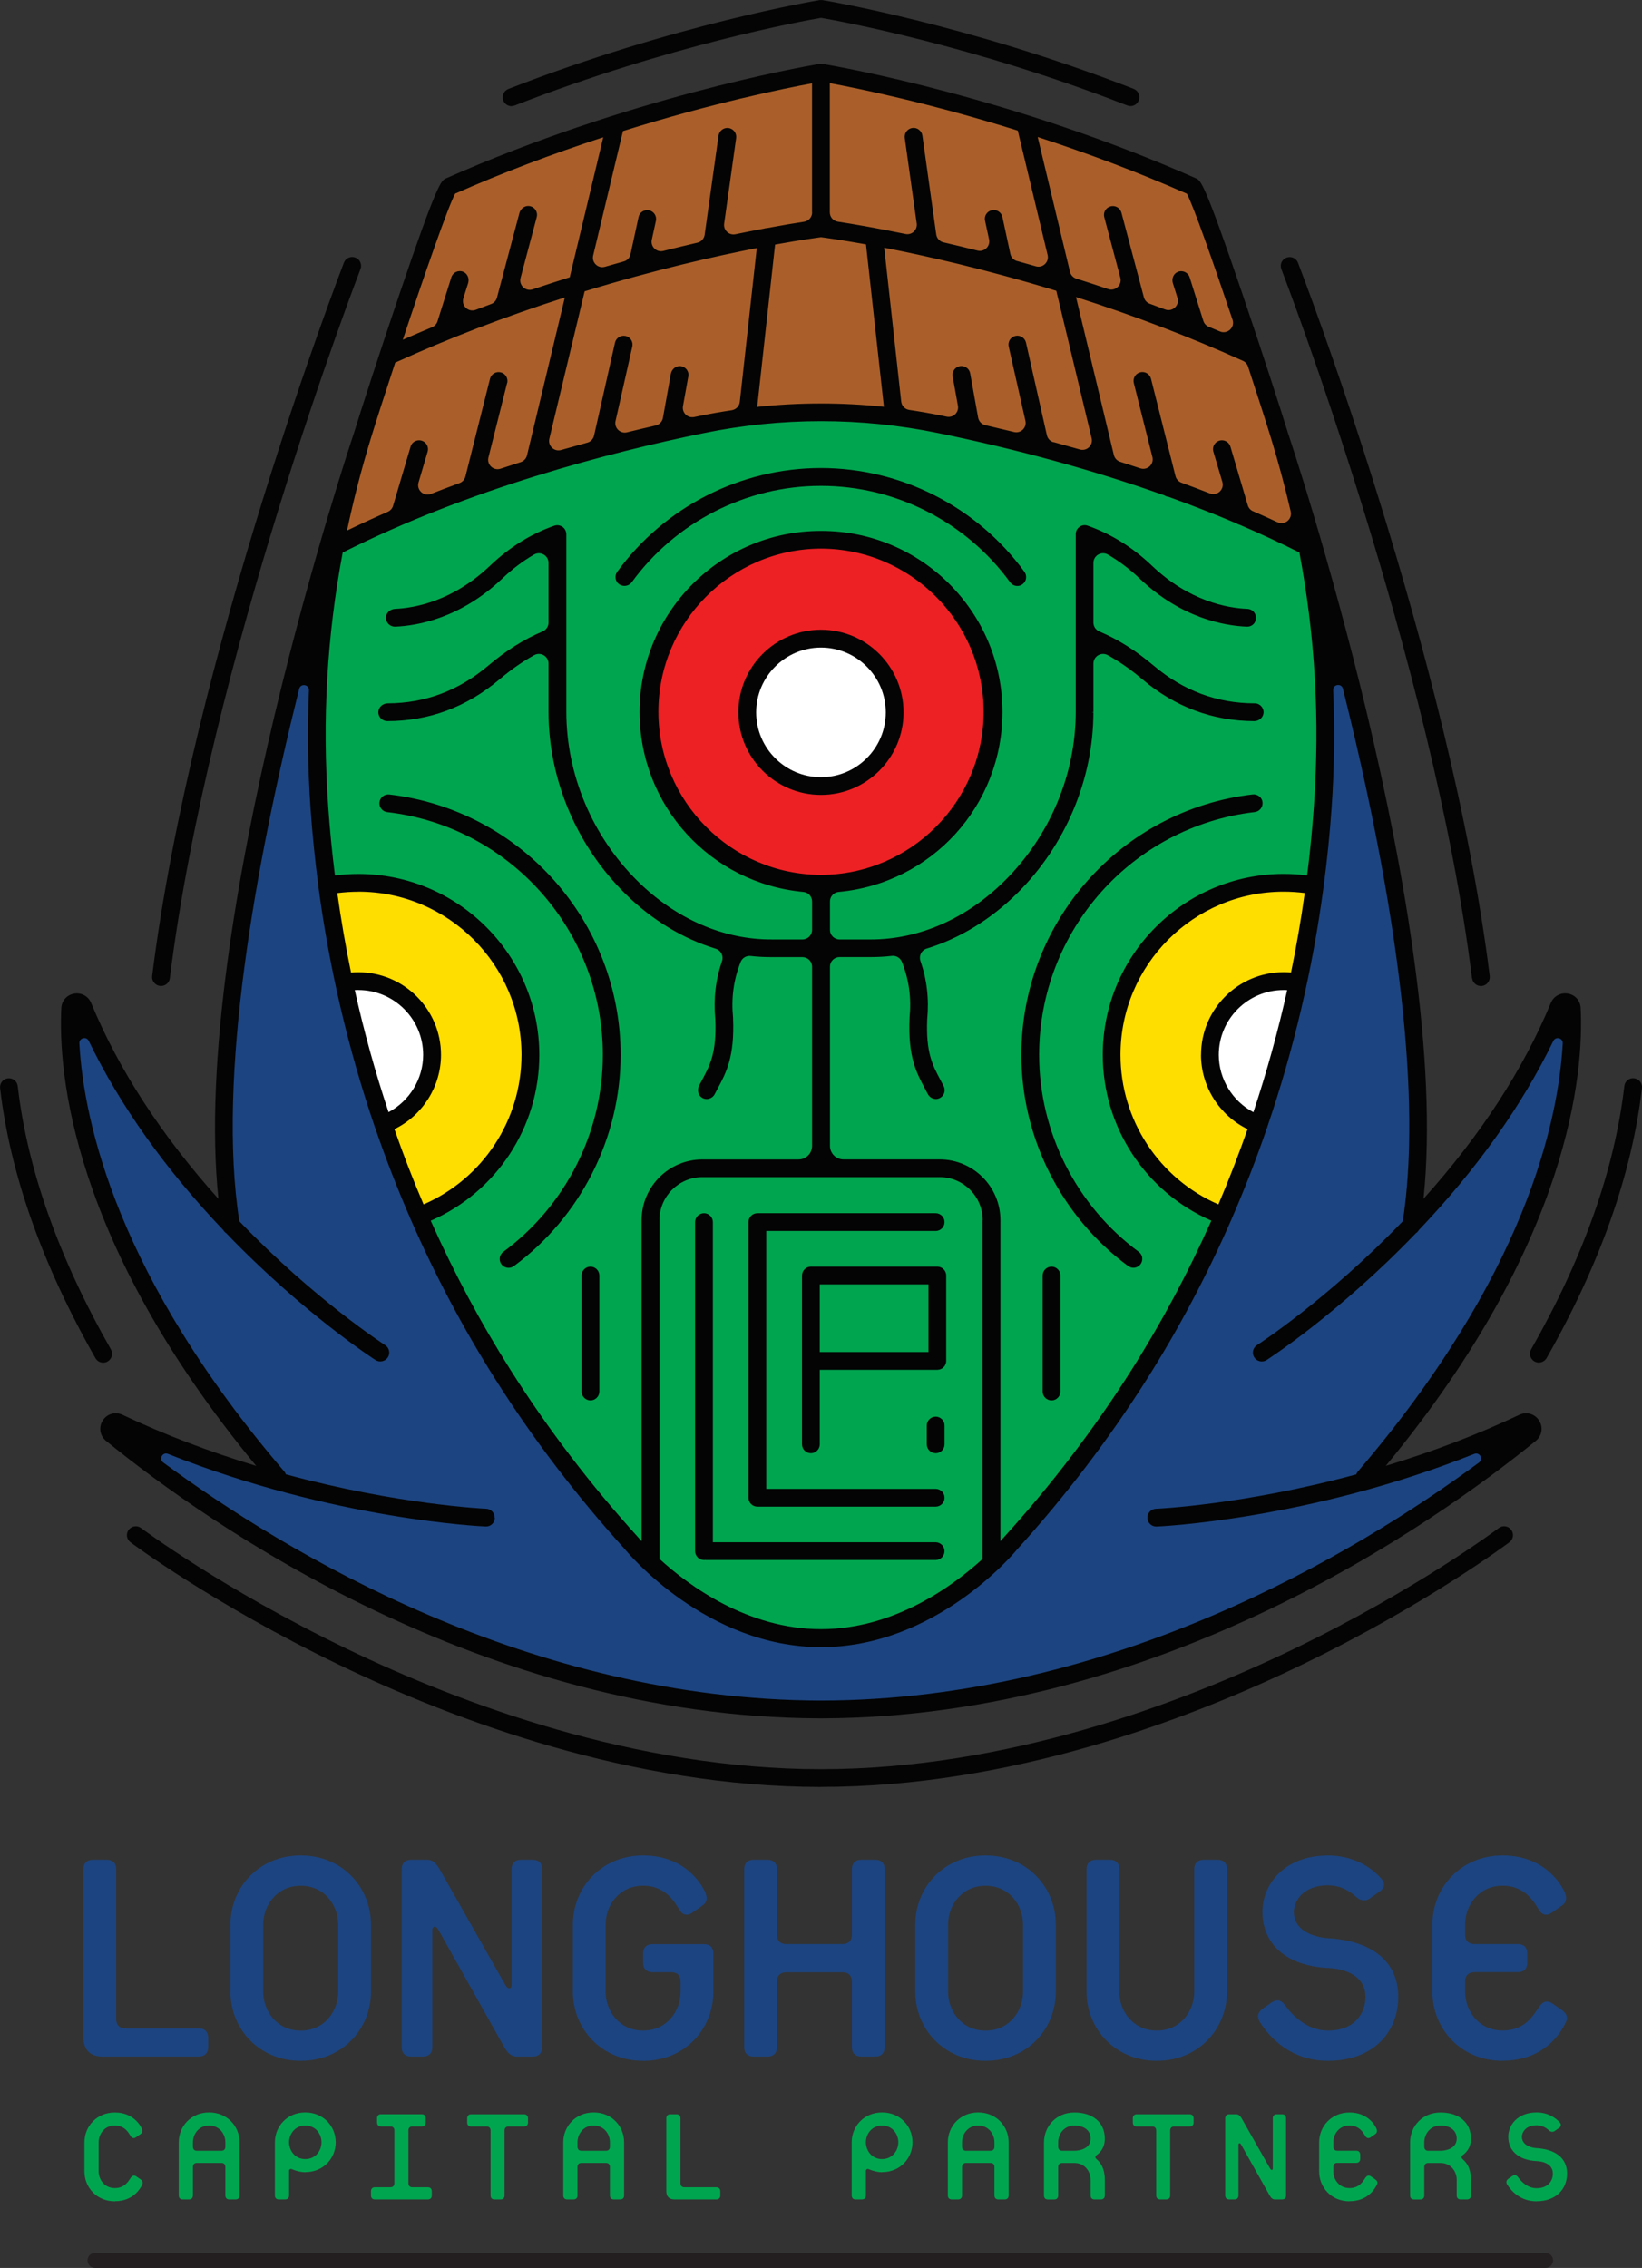 <?xml version="1.0" encoding="UTF-8"?>
<svg id="Layer_2" data-name="Layer 2" xmlns="http://www.w3.org/2000/svg" viewBox="0 0 315.93 436.35">
  <rect x="0" y="0" width="315.93" height="436.35" fill="#333333" stroke="none"/>
  <defs>
    <style>
      .cls-1 {
        fill: #fff;
      }

      .cls-2 {
        fill: #040404;
      }

      .cls-3 {
        fill: #00a64f;
      }

      .cls-4 {
        fill: #ed2124;
      }

      .cls-5 {
        fill: #aa5f2a;
      }

      .cls-6 {
        fill: #1c4480;
      }

      .cls-7 {
        fill: #fedd00;
      }

      .cls-8 {
        fill: #231f20;
      }
    </style>
  </defs>
  <g id="Layer_1-2" data-name="Layer 1">
    <polygon class="cls-5" points="228.74 36 201.63 24.56 157.51 14.05 118.45 24.17 86.35 36 73.73 70.91 62.65 105.56 72.61 101.41 105.65 89.59 119.68 84.32 133.29 82.15 154.39 78.92 170.06 79.66 196.2 85.7 215.13 90.06 237.23 97.73 253.28 105.56 246.44 82.94 233.48 47.68 228.74 36"/>
    <path class="cls-3" d="m249.78,102.93l-8.69-2.26-24.26-10.61-29.62-8.34-25.7-3.43-33.54,4.82-37.86,10.98-27.45,11.46s-2.38,17.18-1.97,19.59c.4,2.41-.05,23.09-.05,23.09l5.83,40.56,5.2,20.45,11.77,31.19,10.7,19.7,14.02,21.11,17.08,18.91,16.86,13.32,8.63,1.12h14.42l16.61-7.1,16.05-13.83,18.44-25.36,15.89-26.29,8.96-21.58,6.58-22.04,4.08-17.39,2.16-25.89,1.37-31.78-5.49-20.4Z"/>
    <circle class="cls-4" cx="158.11" cy="136.93" r="33.09"/>
    <circle class="cls-1" cx="158.11" cy="136.93" r="14.83"/>
    <path class="cls-7" d="m261.26,206.18c0,18.28,3.45,30.05-14.83,30.05s-33.09-14.82-33.09-33.09,14.82-33.09,33.09-33.09,14.83,17.86,14.83,36.14Z"/>
    <circle class="cls-1" cx="246.44" cy="203.13" r="14.83"/>
    <path class="cls-7" d="m101.36,203.13c0,18.28-14.82,33.09-33.09,33.09s-21.61-14.82-21.61-33.09,3.33-33.09,21.61-33.09,33.09,14.82,33.09,33.09Z"/>
    <circle class="cls-1" cx="68.27" cy="203.13" r="14.83"/>
    <path class="cls-6" d="m257.75,126.91l2.38,6.24,8.03,38.42,3.87,31.15v32.09l14.62-17.52,14.03-22.6,1.67,2.08v12.19l-7.98,24.45-10.45,20.21-15.16,23.43-6.24,7.73,21.15-6.01,4.56-1.01-1.01,3.04-1.77,2.79-27.68,17.11-41.27,19.39-43.1,8.24h-31.05l-27.01-5.07-47.05-16.35-42.04-28.14,4.18-1.39,23.45,8.62-4.18-6.41-27.38-41.38-9.63-35.98,2.59-8.64,16.8,28.27,12.93,14.32-2.54-24.21,4.31-36,12.04-50.83,2.28,2.41v19.65l3.81,34.86,5.31,22.82,9.51,28.53,17.37,32.18,18.24,24.28,15.1,15.65,15.59,8.49,17.49,1.27,21.04-9,17.78-18.25,16.69-23.32,19.39-36.89,12.63-39.8,3.6-43.1s-.25-16.86,0-17.37,3.12-.66,3.12-.66Z"/>
    <g>
      <path class="cls-2" d="m157.96,343.81c-36.33,0-70.52-12.8-92.8-23.54-24.12-11.62-39.91-23.42-40.06-23.54-.75-.57-.91-1.64-.34-2.39.57-.75,1.64-.91,2.39-.34.15.12,15.73,11.75,39.57,23.23,21.94,10.57,55.59,23.16,91.24,23.16s69.19-12.6,91.04-23.16c23.74-11.48,39.21-23.11,39.37-23.23.75-.57,1.83-.42,2.39.33.57.75.42,1.83-.33,2.39-.16.12-15.85,11.92-39.87,23.54-22.19,10.74-56.27,23.54-92.6,23.54Z"/>
      <g>
        <path class="cls-2" d="m180.03,286.46h-32.6v-49.62h32.6c.94,0,1.71-.77,1.71-1.71s-.77-1.71-1.71-1.71h-34.31c-.94,0-1.71.77-1.71,1.71v53.04c0,.94.77,1.71,1.71,1.71h34.31c.94,0,1.71-.77,1.71-1.71s-.77-1.71-1.71-1.71Z"/>
        <path class="cls-2" d="m113.61,243.7c-.94,0-1.71.77-1.71,1.71v22.32c0,.94.77,1.71,1.71,1.71s1.71-.77,1.71-1.71v-22.32c0-.94-.77-1.71-1.71-1.71Z"/>
        <path class="cls-2" d="m180.03,296.73h-42.87v-61.6c0-.94-.77-1.71-1.71-1.71s-1.71.77-1.71,1.71v63.31c0,.94.77,1.71,1.71,1.71.07,0,.14,0,.17-.02.07.01.14.02.21.02h44.19c.94,0,1.71-.77,1.71-1.71s-.77-1.71-1.71-1.71Z"/>
        <path class="cls-2" d="m180.35,243.7h-24.33c-.94,0-1.71.77-1.71,1.71v32.48c0,.94.77,1.71,1.71,1.71s1.71-.77,1.71-1.71v-14.34h22.62c.94,0,1.71-.77,1.71-1.71v-16.43c0-.94-.77-1.71-1.71-1.71Zm-1.71,3.42v13.01h-20.91v-13.01h20.91Z"/>
        <path class="cls-2" d="m180.03,272.56c-.94,0-1.71.77-1.71,1.71v3.62c0,.94.77,1.71,1.71,1.71s1.71-.77,1.71-1.71v-3.62c0-.94-.77-1.71-1.71-1.71Z"/>
        <path class="cls-2" d="m74.51,156.25c23.65,2.78,41.48,22.87,41.48,46.72,0,14.88-7.16,29.04-19.15,37.88-.37.27-.61.67-.68,1.12-.07.45.04.9.32,1.27.32.43.84.69,1.38.69.37,0,.72-.12,1.01-.33,12.86-9.49,20.54-24.68,20.54-40.63,0-25.58-19.13-47.13-44.5-50.11-.94-.11-1.79.56-1.9,1.5-.05.45.07.9.36,1.26.28.36.69.58,1.14.64Z"/>
        <path class="cls-2" d="m30.78,189.69c.07,0,.14.01.21.01.86,0,1.59-.64,1.69-1.5,7.53-60.73,36.39-135.68,36.68-136.43.17-.43.15-.89-.03-1.31-.18-.42-.52-.74-.95-.9-.42-.16-.89-.16-1.31.03-.42.18-.74.52-.9.95-.29.75-29.27,75.83-36.89,137.24-.06.45.07.9.35,1.26.28.36.68.59,1.14.65Z"/>
        <path class="cls-2" d="m20.7,261.95c.4-.23.68-.59.8-1.03.12-.44.06-.9-.16-1.3-10.04-17.63-16.08-34.67-17.93-50.65-.05-.46-.28-.87-.64-1.15-.36-.28-.8-.4-1.25-.35-.94.11-1.61.96-1.5,1.9,1.91,16.43,8.08,33.91,18.35,51.95.3.53.87.86,1.49.86.3,0,.59-.08.84-.22Z"/>
        <path class="cls-2" d="m98.43,20.41c.21,0,.42-.04.62-.12,29.84-11.64,55.77-16.31,58.92-16.85,3.15.54,29.07,5.21,58.92,16.85.2.08.41.12.62.12.71,0,1.33-.43,1.59-1.09.17-.43.16-.89-.03-1.31-.18-.42-.52-.74-.94-.91C186.18,4.65,158.51.06,158.24.02c-.03,0-.06,0-.09,0-.06,0-.12-.01-.18-.01-.06,0-.13,0-.19.01h-.09c-.28.05-27.95,4.64-59.88,17.1-.43.17-.76.49-.94.91-.18.42-.19.88-.03,1.31.26.66.88,1.09,1.59,1.09Z"/>
        <path class="cls-2" d="m202.32,243.7c-.94,0-1.71.77-1.71,1.71v22.32c0,.94.77,1.71,1.71,1.71s1.71-.77,1.71-1.71v-22.32c0-.94-.77-1.71-1.71-1.71Z"/>
        <path class="cls-2" d="m157.96,121.16c-8.76,0-15.89,7.13-15.89,15.89s7.13,15.89,15.89,15.89,15.89-7.13,15.89-15.89-7.13-15.89-15.89-15.89Zm0,28.37c-6.88,0-12.47-5.6-12.47-12.47s5.6-12.47,12.47-12.47,12.47,5.6,12.47,12.47-5.6,12.47-12.47,12.47Z"/>
        <path class="cls-2" d="m242.28,153.21c-.36-.28-.8-.41-1.26-.36-25.37,2.98-44.5,24.53-44.5,50.11,0,15.96,7.68,31.15,20.54,40.63.3.22.65.33,1.01.33.54,0,1.06-.26,1.38-.69.27-.37.38-.82.32-1.27-.07-.45-.31-.85-.68-1.12-11.99-8.84-19.15-23.01-19.15-37.88,0-23.85,17.83-43.94,41.48-46.72.45-.05.86-.28,1.14-.64.28-.36.41-.81.36-1.26-.05-.45-.28-.86-.64-1.14Z"/>
        <path class="cls-2" d="m119.15,112.42c.74.53,1.86.36,2.39-.38,8.45-11.62,22.06-18.56,36.41-18.56s27.96,6.94,36.41,18.56c.32.44.84.7,1.38.7.36,0,.71-.11,1-.33.37-.27.61-.66.68-1.12s-.04-.9-.31-1.27c-9.09-12.51-23.74-19.97-39.18-19.97s-30.09,7.47-39.18,19.97c-.27.37-.38.82-.31,1.27s.31.85.68,1.12Z"/>
        <path class="cls-2" d="m283.24,188.21c.11.85.83,1.5,1.69,1.5.07,0,.14,0,.21-.01.45-.06.86-.29,1.14-.65.28-.36.4-.81.35-1.26-7.62-61.41-36.6-136.49-36.89-137.24-.16-.43-.49-.76-.91-.95-.42-.18-.88-.19-1.31-.03-.43.17-.76.49-.95.9-.18.42-.19.88-.03,1.31.29.75,29.15,75.7,36.68,136.43Z"/>
        <path class="cls-2" d="m315.56,208.1c-.28-.36-.69-.58-1.14-.64-.45-.06-.9.07-1.25.35-.36.29-.59.69-.64,1.15-1.85,15.98-7.88,33.02-17.93,50.65-.47.82-.18,1.87.64,2.33.26.15.55.22.84.22.61,0,1.18-.33,1.49-.86,10.27-18.04,16.45-35.51,18.35-51.95.05-.45-.07-.9-.36-1.26Z"/>
        <path class="cls-2" d="m292.35,272.2c-8.01,3.79-16.66,7.09-25.72,9.83,35.66-43.11,38.11-75.93,37.5-88.09-.07-1.42-1.06-2.54-2.47-2.78-1.39-.23-2.73.5-3.27,1.8-5.31,12.83-13.55,25.51-24.5,37.69,5.54-52.99-25.72-146.29-26.04-147.23-1.24-4.06-5.1-15.99-8.83-26.96-7.28-21.43-8-21.75-8.91-22.15-35.02-15.51-68.2-21.4-71.87-22.02-.03,0-.06,0-.1,0-.06,0-.12-.01-.18-.01-.05,0-.1,0-.18.01h-.1c-3.67.63-36.85,6.52-71.87,22.03-.91.4-1.64.72-8.91,22.15-3.73,10.97-7.59,22.91-8.83,26.95-.32.94-31.58,94.25-26.04,147.24-10.95-12.19-19.19-24.86-24.49-37.69-.54-1.3-1.88-2.04-3.27-1.8-1.4.24-2.4,1.36-2.47,2.78-.61,12.16,1.84,44.98,37.5,88.09-9.06-2.74-17.71-6.04-25.72-9.83-1.39-.66-3-.2-3.82,1.11-.81,1.29-.54,2.93.64,3.9,19.62,15.97,72.27,53.13,137.16,53.39h.08s.31,0,.31,0h.15s.22,0,.22,0c64.91-.26,117.56-37.42,137.18-53.39,1.19-.97,1.46-2.61.64-3.9-.82-1.3-2.42-1.77-3.82-1.11ZM97.59,73.71c.11-.44.04-.9-.19-1.29-.23-.39-.61-.67-1.05-.78-.44-.11-.9-.04-1.29.19-.39.23-.67.61-.78,1.05l-4.73,18.81c-.15.58-.57,1.05-1.14,1.26-1.84.67-3.67,1.37-5.48,2.08-1.41.55-2.83-.76-2.4-2.21l1.75-5.92c.13-.44.08-.9-.14-1.3-.22-.4-.58-.69-1.02-.82-.9-.27-1.86.25-2.12,1.15l-3.37,11.39c-.15.51-.52.93-1.02,1.15-2.67,1.17-5.3,2.38-7.84,3.61,1.24-5.88,2.77-11.81,4.55-17.63.97-3.18,2.73-8.66,4.72-14.68,10.26-4.67,21.24-8.89,32.64-12.54l-7.28,30.38c-.15.62-.61,1.11-1.22,1.31-1.29.41-2.58.83-3.87,1.26-1.36.45-2.68-.78-2.33-2.17l3.59-14.31Zm-2.41,218.34c.03-.94-.7-1.74-1.64-1.77-.16,0-16.89-.75-38.54-6.62-.07-.21-.17-.39-.31-.55-32.05-37.42-38.56-67.1-39.42-82.37-.06-1.04,1.36-1.41,1.81-.47,6.03,12.45,14.72,24.68,25.89,36.41.14.24.34.45.57.6,14.93,15.54,28.59,24.32,28.72,24.4.79.5,1.85.27,2.36-.52.25-.38.33-.84.23-1.29-.1-.45-.36-.83-.75-1.07-.13-.09-13.53-8.72-28.05-23.83-4.33-27.64,3.09-68.61,11.51-102.43.28-1.12,1.93-.87,1.88.28-.33,7.44-.23,14.92.3,22.58.35,5.04.87,10.17,1.54,15.25v.09c2.11,15.7,5.74,31.19,10.82,46.04.01.05.02.09.04.14.02.05.04.08.04.07,2.03,5.91,4.32,11.81,6.8,17.51l.02.08c.02.06.05.1.07.13,4.66,10.69,10.13,21.01,16.25,30.68,7.24,11.45,15.63,22.45,24.91,32.68.63.77,15.72,18.84,37.75,18.84s37.08-18.02,37.7-18.78c9.32-10.28,17.72-21.3,24.96-32.74,6.12-9.67,11.58-19.99,16.25-30.67.02-.03.05-.07.07-.13.01-.03.02-.06.01-.06,2.5-5.73,4.79-11.64,6.8-17.5l.05-.11s.03-.09.03-.14c5.07-14.84,8.71-30.33,10.79-45.98,0-.02.01-.04.02-.06v-.08c.68-5.08,1.2-10.21,1.55-15.25.53-7.67.63-15.16.3-22.61-.05-1.16,1.6-1.4,1.88-.28,13.87,55.59,14.04,86.24,11.51,102.45-14.53,15.11-27.92,23.75-28.05,23.83-.38.25-.65.63-.75,1.07-.1.45-.02.9.23,1.29.25.39.63.65,1.07.75.45.1.9.02,1.29-.23.14-.09,13.79-8.86,28.72-24.4.24-.15.43-.35.57-.6,11.17-11.73,19.85-23.96,25.89-36.41.45-.93,1.87-.56,1.81.47-.86,15.27-7.37,44.95-39.42,82.38-.14.16-.24.34-.31.55-21.82,5.91-38.38,6.61-38.54,6.62-.46.02-.88.21-1.19.55-.31.34-.47.77-.45,1.23.02.47.21.89.55,1.2.33.31.76.45,1.22.44.32-.01,29.2-1.26,61.11-13.98,1.04-.41,1.83.99.93,1.65-23.6,17.41-70.56,45.71-126.59,45.81-56.02-.11-102.99-28.4-126.59-45.81-.9-.67-.12-2.07.93-1.65,31.9,12.71,60.78,13.96,61.1,13.97.47.02.9-.13,1.23-.44.34-.31.53-.74.55-1.2Zm37.27-219.6c.08-.45-.02-.9-.28-1.28-.3-.43-.78-.7-1.31-.73-.88-.05-1.63.63-1.79,1.5l-1.52,8.47c-.13.72-.67,1.28-1.38,1.45-1.85.43-3.7.87-5.53,1.32-1.31.32-2.5-.85-2.21-2.16l3.23-14.34c.1-.45.02-.9-.22-1.29-.24-.39-.62-.65-1.07-.75-.92-.2-1.84.37-2.04,1.29l-4.03,17.89c-.15.66-.65,1.18-1.3,1.35-1.68.46-3.36.93-5.03,1.41-1.34.39-2.59-.81-2.27-2.17l6.79-28.36c13.69-4.2,25.48-6.83,33.12-8.32l-3.27,29.6c-.09.82-.73,1.47-1.55,1.6-2.07.31-4.11.67-6.06,1.07-.38.08-.77.16-1.16.24-1.26.26-2.39-.84-2.16-2.1l1.02-5.68Zm23.81-31.59c0,.9-.65,1.66-1.54,1.8-1.71.26-4.14.66-7.14,1.22-.21.01-.43.04-.57.1-1.8.34-3.64.7-5.51,1.09-1.23.25-2.34-.79-2.17-2.03l2.31-16.48c.06-.45-.05-.9-.33-1.27-.28-.36-.68-.6-1.13-.66-.45-.06-.9.05-1.26.33-.37.28-.6.68-.67,1.13l-2.67,19.08c-.1.75-.66,1.35-1.39,1.52-2.18.51-4.37,1.04-6.56,1.59-1.31.33-2.5-.83-2.22-2.15l.79-3.64c.2-.92-.39-1.83-1.31-2.03-.44-.1-.9-.01-1.29.23-.38.25-.65.63-.74,1.08l-1.55,7.17c-.14.66-.64,1.18-1.29,1.36-1.2.33-2.41.68-3.62,1.03-1.34.39-2.59-.82-2.27-2.17l5.73-23.94c17.21-5.39,30.9-8.18,36.38-9.19v24.85Zm-10.57,37.43l3.44-31.23c5.12-.93,8.32-1.35,8.84-1.42.67.09,3.71.49,8.65,1.38l3.45,31.25c-8.09-.85-16.28-.85-24.37.02Zm42.4,3.43s0,0,0,0h0s0,0,0,0Zm14.64,3.38c-.65-.18-1.15-.69-1.3-1.35l-4.02-17.83c-.21-.92-1.13-1.5-2.04-1.29-.45.1-.83.37-1.07.75-.24.39-.32.84-.22,1.29l3.22,14.29c.3,1.32-.89,2.49-2.2,2.16-1.83-.45-3.68-.89-5.52-1.32-.71-.16-1.25-.73-1.38-1.45l-1.53-8.52c-.08-.45-.33-.84-.71-1.1-.37-.26-.83-.36-1.28-.28-.45.08-.84.33-1.1.71-.26.37-.36.83-.28,1.28l1.01,5.63c.23,1.27-.9,2.36-2.16,2.1-.32-.07-.64-.13-.95-.2-2.03-.41-4.12-.78-6.25-1.1-.82-.12-1.46-.77-1.55-1.6l-3.27-29.61c7.63,1.48,19.42,4.1,33.11,8.29l6.8,28.37c.32,1.36-.94,2.55-2.28,2.16-1.67-.48-3.34-.95-5.02-1.41Zm38.37,13.27c-.49-.21-.87-.63-1.02-1.15l-3.34-11.29c-.27-.9-1.22-1.42-2.12-1.15-.44.13-.8.42-1.02.82-.22.4-.27.86-.14,1.3l1.73,5.83c.43,1.45-.99,2.76-2.4,2.21-1.81-.71-3.64-1.4-5.48-2.07-.56-.21-.99-.68-1.14-1.26l-4.71-18.74c-.23-.91-1.16-1.47-2.07-1.24-.44.11-.82.39-1.05.78-.23.39-.3.85-.19,1.29l3.58,14.24c.35,1.39-.97,2.62-2.33,2.17-1.29-.43-2.58-.85-3.87-1.26-.61-.19-1.07-.69-1.22-1.31l-7.28-30.39c11.21,3.58,22.01,7.71,32.12,12.28.47.21.82.61.98,1.1,1.88,5.72,3.53,10.87,4.46,13.91,1.41,4.62,2.67,9.3,3.75,13.98.34,1.48-1.16,2.7-2.54,2.06-1.54-.72-3.12-1.42-4.71-2.12Zm-60.59-15.04c15.39,3.15,30.03,7.18,43.52,11.98.23.16.51.26.8.28,4.49,1.62,8.9,3.34,13.11,5.13.18.13.39.21.58.25,3.97,1.7,7.83,3.49,11.49,5.33,3.04,16.15,3.95,32.13,2.79,48.83-.3,4.36-.74,8.84-1.3,13.3-1.5-.19-3.02-.29-4.51-.29-19.19,0-34.81,15.62-34.81,34.81,0,13.87,8.19,26.36,20.89,31.91-4.44,9.97-9.59,19.61-15.32,28.66-7.13,11.27-15.43,22.15-24.66,32.33-.03.04-.23.28-.6.68v-61.77c0-6.46-5.24-11.69-11.69-11.69h-18.5c-1.44,0-2.61-1.17-2.61-2.61v-34.47c0-1.02.83-1.85,1.85-1.85h6.04c1.34,0,2.7-.07,4.04-.23.83-.09,1.62.41,1.93,1.19,1.36,3.45,1.82,6.9,1.45,10.73v.09c-.32,7.36,1.31,10.42,2.89,13.39.2.38.41.77.61,1.16.37.73,1.21,1.15,1.99.93,1.08-.3,1.56-1.48,1.08-2.42-.21-.42-.42-.82-.67-1.28-1.48-2.79-2.77-5.2-2.5-11.58.37-3.93-.05-7.62-1.3-11.23-.34-1,.19-2.07,1.19-2.38,6.33-1.94,12.3-5.58,17.39-10.61,9.31-9.21,14.66-21.91,14.7-34.8l-.34-.05h0s.34-.02.34-.02v-9.36c0-1.4,1.5-2.3,2.73-1.63,2.24,1.23,4.46,2.77,6.71,4.68,6.27,5.3,13.51,8,21.5,8.02.89,0,1.7-.65,1.79-1.54.1-1.02-.7-1.88-1.7-1.88-7.2,0-13.72-2.43-19.38-7.21-3.47-2.93-6.91-5.1-10.49-6.61-.7-.29-1.16-.96-1.16-1.71v-11.49c0-1.42,1.54-2.32,2.77-1.61,2.16,1.25,4.21,2.8,6.12,4.62,8.04,7.66,16.36,9.09,20.61,9.26h.07c.64.01,1.25-.33,1.52-.91.58-1.22-.27-2.46-1.45-2.51-3.77-.15-11.17-1.44-18.39-8.32-3.72-3.54-7.89-6.13-12.39-7.7-.03-.01-.06-.02-.1-.03-.06-.02-.11-.03-.17-.04-.06-.01-.12-.02-.19-.02-.03,0-.06,0-.14,0-.07,0-.13,0-.22.02-.04,0-.08.01-.12.02-.06.01-.11.03-.19.06-.04.01-.09.03-.12.05-.04.02-.08.04-.18.1-.04.02-.07.04-.11.07-.04.03-.08.06-.15.13-.03.03-.07.06-.1.09-.03.03-.06.07-.1.12-.04.05-.07.09-.11.14-.02.03-.04.06-.07.13-.03.06-.06.12-.07.16l-.03.07s-.02.06-.02.08c-.02.07-.04.13-.05.2,0,.06-.01.11-.02.18v34.29c0,12.06-5,23.92-13.7,32.54-7.33,7.26-16.47,11.26-25.72,11.26h-6.02c-1.02,0-1.85-.83-1.85-1.85v-5.46c0-.95.73-1.75,1.67-1.83,17.83-1.65,31.52-16.51,31.52-34.65,0-19.19-15.62-34.81-34.81-34.81h-.1s-.1,0-.1,0c-19.19,0-34.81,15.62-34.81,34.81,0,18.14,13.69,32.99,31.52,34.65.95.09,1.67.88,1.67,1.83v5.46c0,1.02-.83,1.85-1.85,1.85h-5.72c-9.34.09-18.6-3.91-26.02-11.25-8.7-8.61-13.69-20.47-13.69-32.54v-34.19s0-.07-.01-.11c0-.06,0-.11-.02-.16-.01-.07-.03-.13-.05-.2,0-.03-.01-.06-.04-.13-.02-.07-.06-.13-.09-.2-.02-.04-.04-.07-.06-.11-.03-.05-.07-.09-.12-.16-.03-.03-.05-.07-.08-.1-.04-.04-.08-.08-.15-.14-.03-.03-.06-.05-.1-.08-.05-.03-.1-.06-.18-.11-.03-.02-.07-.04-.11-.06-.05-.02-.1-.04-.18-.07-.04-.02-.09-.03-.14-.04-.04,0-.08-.02-.15-.03-.06,0-.12-.02-.17-.02h-.07s-.06,0-.1,0c-.06,0-.12,0-.19.02-.06.01-.11.02-.18.04l-.09.02c-4.5,1.57-8.67,4.16-12.39,7.7-7.17,6.83-14.5,8.15-18.3,8.32-.88.04-1.66.69-1.73,1.56-.08,1.02.71,1.86,1.7,1.86h.07c4.25-.17,12.57-1.61,20.61-9.26,1.91-1.82,3.96-3.37,6.12-4.62,1.23-.71,2.77.19,2.77,1.61v11.49c0,.76-.47,1.42-1.16,1.71-3.58,1.5-7.02,3.68-10.49,6.61-5.63,4.76-12.11,7.19-19.26,7.21-.9,0-1.72.63-1.82,1.53-.11,1.03.7,1.89,1.7,1.89,8.03,0,15.29-2.7,21.59-8.02,2.25-1.9,4.47-3.45,6.71-4.68,1.23-.67,2.73.23,2.73,1.63v9.4c.04,12.92,5.4,25.62,14.71,34.83,5.11,5.06,11.11,8.7,17.47,10.64,1.01.31,1.54,1.39,1.2,2.38-1.24,3.6-1.66,7.28-1.29,11.19.27,6.4-1.01,8.81-2.5,11.6-.2.38-.4.75-.6,1.14-.34.66-.3,1.48.18,2.04.82.94,2.29.64,2.8-.36.21-.42.42-.82.64-1.21,1.58-2.96,3.21-6.03,2.9-13.38v-.1c-.37-3.84.09-7.29,1.45-10.74.3-.77,1.08-1.26,1.9-1.17,1.32.15,2.65.22,3.95.22h.35s5.7,0,5.7,0c1.02,0,1.85.83,1.85,1.85v34.47c0,1.44-1.17,2.61-2.61,2.61h-18.5c-6.46,0-11.69,5.24-11.69,11.69v61.77c-.39-.43-.61-.69-.65-.74-9.19-10.14-17.47-21-24.6-32.27-5.73-9.05-10.88-18.69-15.32-28.66,12.7-5.55,20.89-18.04,20.89-31.91,0-19.19-15.62-34.81-34.81-34.81-1.5,0-3.01.1-4.51.29-.56-4.46-1-8.94-1.3-13.3-1.16-16.7-.25-32.68,2.79-48.83,24.26-12.2,51.17-19.23,69.5-22.98,14.96-3.06,30.13-3.06,45.08,0Zm27.85,18.09h0s0,0,0,0Zm-19.1,35.52c0,17.25-14.04,31.34-31.29,31.39-17.25-.05-31.29-14.13-31.29-31.39s14.04-31.34,31.29-31.39c17.26.05,31.29,14.13,31.29,31.39Zm-.2,97.83v65.17c-5.58,5.1-16.95,13.51-31.09,13.51s-25.51-8.42-31.09-13.52v-65.17c0-4.56,3.71-8.28,8.28-8.28h45.64c4.56,0,8.28,3.71,8.28,8.28Zm45.44-31.82c0-6.88,5.6-12.47,12.47-12.47.25,0,.47,0,.69.02-1.76,7.93-3.95,15.82-6.5,23.49-4.06-2.15-6.66-6.43-6.66-11.03Zm-3.42,0c0,6.07,3.51,11.65,8.96,14.3-1.73,4.94-3.62,9.81-5.61,14.48-11.46-5-18.84-16.26-18.84-28.78,0-17.31,14.08-31.39,31.39-31.39,1.34,0,2.71.09,4.06.26-.72,5.17-1.61,10.31-2.64,15.29-.45-.04-.9-.06-1.42-.06-8.76,0-15.89,7.13-15.89,15.89Zm-122.66-100.94h0,0s0,0,0,0Zm-.16-.21h0s0,0,0,0h0Zm-.2-.17h0s0,0,0,0h0Zm-.23-.13h0,0s0,0,0,0Zm-38.88,70.06c17.31,0,31.39,14.08,31.39,31.39,0,12.52-7.38,23.78-18.84,28.78-2-4.67-3.89-9.54-5.61-14.48,5.45-2.65,8.96-8.23,8.96-14.3,0-8.76-7.13-15.89-15.89-15.89-.51,0-.96.02-1.42.06-1.03-4.99-1.92-10.13-2.64-15.29,1.35-.17,2.72-.26,4.06-.26Zm0,18.92c6.88,0,12.47,5.6,12.47,12.47,0,4.6-2.6,8.88-6.66,11.03-2.55-7.66-4.74-15.55-6.5-23.49.22-.01.44-.02.69-.02ZM232.56,62.87c-.5-.21-.87-.62-1.03-1.13l-2.63-8.37c-.3-.95-1.37-1.46-2.31-1.05-.82.35-1.19,1.32-.92,2.17l.88,2.81c.46,1.45-.96,2.78-2.38,2.24-.98-.37-1.96-.74-2.95-1.1-.56-.2-.97-.66-1.13-1.24l-4.32-16.29c-.12-.44-.4-.81-.8-1.04-.4-.23-.86-.29-1.29-.17-.44.12-.81.4-1.04.79-.23.4-.29.86-.17,1.3l3.09,11.64c.37,1.4-.96,2.65-2.33,2.19-2.03-.69-4.08-1.36-6.14-2.01-.61-.19-1.07-.69-1.22-1.31l-6.21-25.94c10.05,3.27,19.7,6.94,28.7,10.91,1.17,2.09,5.06,13.16,8.79,24.25.5,1.49-.99,2.86-2.44,2.25-.71-.3-1.42-.6-2.14-.9Zm-36.87-12.64c-.65-.18-1.15-.7-1.29-1.37l-1.53-7.11c-.1-.45-.36-.83-.75-1.08-.38-.25-.84-.33-1.28-.23-.45.1-.83.36-1.08.74-.25.38-.33.84-.23,1.29l.77,3.59c.28,1.32-.91,2.48-2.22,2.15-2.19-.55-4.38-1.08-6.55-1.58-.73-.17-1.28-.77-1.39-1.52l-2.67-19.03c-.06-.45-.3-.85-.67-1.13-.36-.28-.81-.39-1.26-.33-.45.06-.85.3-1.13.66-.27.36-.39.81-.33,1.27l2.3,16.44c.17,1.24-.94,2.29-2.17,2.03-5.82-1.2-10.32-1.96-13.01-2.37-.89-.14-1.54-.9-1.54-1.8v-24.85c5.45,1.01,19.05,3.78,36.17,9.13l5.74,23.94c.32,1.35-.93,2.56-2.27,2.17-1.2-.35-2.41-.69-3.61-1.02Zm-92.42-8.45c.12-.44.06-.9-.17-1.3-.26-.46-.71-.76-1.25-.84-.87-.12-1.68.49-1.91,1.34l-4.32,16.28c-.15.57-.57,1.03-1.13,1.24-.98.36-1.97.73-2.95,1.11-1.42.54-2.84-.79-2.38-2.24l.91-2.89c.27-.85-.1-1.82-.92-2.18-.95-.4-2.01.1-2.31,1.06l-2.66,8.46c-.16.51-.54.92-1.03,1.13-1.87.78-3.77,1.59-5.65,2.42,4.08-12.26,8.77-25.78,10.08-28.12,8.93-3.94,18.51-7.59,28.49-10.84l-6.45,26.94c-2.38.75-4.76,1.52-7.12,2.32-1.37.46-2.71-.79-2.34-2.19l3.11-11.71Z"/>
      </g>
    </g>
    <g>
      <g>
        <path class="cls-6" d="m38.27,395.68h-18.6c-2.29,0-3.61-1.31-3.61-3.61v-32.45c0-1.15.66-1.8,1.8-1.8h2.7c1.15,0,1.8.66,1.8,1.8v28.85c0,1.15.66,1.8,1.8,1.8h14.1c1.15,0,1.8.66,1.8,1.8v1.8c0,1.15-.66,1.8-1.8,1.8Z"/>
        <path class="cls-6" d="m57.86,396.5c-8.11,0-13.52-6.23-13.52-13.28v-12.95c0-7.05,5.41-13.28,13.52-13.28s13.52,6.23,13.52,13.28v12.95c0,7.05-5.41,13.28-13.52,13.28Zm7.21-26.22c0-3.69-2.62-7.46-7.21-7.46s-7.21,3.77-7.21,7.46v12.95c0,3.69,2.62,7.46,7.21,7.46s7.21-3.77,7.21-7.46v-12.95Z"/>
        <path class="cls-6" d="m102.52,395.68h-3.11c-1.15,0-1.8-.82-2.38-1.8l-12.7-22.62c-.41-.82-1.15-.66-1.15,0v22.62c0,1.15-.66,1.8-1.8,1.8h-2.29c-1.15,0-1.8-.66-1.8-1.8v-34.26c0-1.15.66-1.8,1.8-1.8h3.11c1.15,0,1.8.82,2.38,1.8l12.7,22.37c.49.82,1.15.66,1.15,0v-22.37c0-1.15.66-1.8,1.8-1.8h2.29c1.15,0,1.8.66,1.8,1.8v34.26c0,1.15-.66,1.8-1.8,1.8Z"/>
        <path class="cls-6" d="m123.75,396.5c-8.11,0-13.52-6.23-13.52-13.28v-12.95c0-7.05,5.41-13.28,13.52-13.28s11.31,5.65,11.96,7.13c.33.74.49,1.8-.49,2.46l-1.97,1.39c-.9.66-1.8.57-2.46-.41-.74-1.15-2.46-4.75-7.05-4.75s-7.21,3.77-7.21,7.46v12.95c0,3.69,2.62,7.46,7.21,7.46s7.21-3.77,7.21-7.46v-1.97c0-1.15-.66-1.8-1.8-1.8h-3.61c-1.15,0-1.8-.66-1.8-1.8v-1.8c0-1.15.66-1.8,1.8-1.8h9.92c1.15,0,1.8.66,1.8,1.8v7.38c0,7.05-5.41,13.28-13.52,13.28Z"/>
        <path class="cls-6" d="m168.41,395.68h-2.7c-1.15,0-1.8-.66-1.8-1.8v-12.62c0-1.15-.66-1.8-1.8-1.8h-10.82c-1.15,0-1.8.66-1.8,1.8v12.62c0,1.15-.66,1.8-1.8,1.8h-2.7c-1.15,0-1.8-.66-1.8-1.8v-34.26c0-1.15.66-1.8,1.8-1.8h2.7c1.15,0,1.8.66,1.8,1.8v12.62c0,1.15.66,1.8,1.8,1.8h10.82c1.15,0,1.8-.66,1.8-1.8v-12.62c0-1.15.66-1.8,1.8-1.8h2.7c1.15,0,1.8.66,1.8,1.8v34.26c0,1.15-.66,1.8-1.8,1.8Z"/>
        <path class="cls-6" d="m189.63,396.5c-8.11,0-13.52-6.23-13.52-13.28v-12.95c0-7.05,5.41-13.28,13.52-13.28s13.52,6.23,13.52,13.28v12.95c0,7.05-5.41,13.28-13.52,13.28Zm7.21-26.22c0-3.69-2.62-7.46-7.21-7.46s-7.21,3.77-7.21,7.46v12.95c0,3.69,2.62,7.46,7.21,7.46s7.21-3.77,7.21-7.46v-12.95Z"/>
        <path class="cls-6" d="m222.58,396.5c-8.11,0-13.52-6.23-13.52-13.28v-23.6c0-1.15.66-1.8,1.8-1.8h2.7c1.15,0,1.8.66,1.8,1.8v23.6c0,3.69,2.62,7.46,7.21,7.46s7.21-3.77,7.21-7.46v-23.6c0-1.15.66-1.8,1.8-1.8h2.7c1.15,0,1.8.66,1.8,1.8v23.6c0,7.05-5.41,13.28-13.52,13.28Z"/>
        <path class="cls-6" d="m255.52,396.5c-7.05,0-11.15-4.34-13.11-7.46-.57-.9-.49-1.8.49-2.54l1.88-1.31c.9-.57,1.8-.33,2.38.49,1.72,2.38,4.51,5,8.36,5,5.16,0,7.21-3.36,7.21-6.47,0-5.57-7.21-5.57-7.21-5.57-8.03-.41-12.62-4.59-12.62-10.82,0-5.24,4.18-10.82,12.62-10.82,4.67,0,8.11,2.05,10.24,4.43.82.9.66,1.8-.25,2.46l-1.97,1.39c-.82.57-1.8.41-2.54-.25-1.64-1.56-3.52-2.29-5.49-2.29-5.08,0-6.56,3.36-6.56,5.08,0,4.84,6.56,5.08,6.56,5.08,7.21.41,13.52,3.61,13.52,11.31,0,6.97-5,12.29-13.52,12.29Z"/>
        <path class="cls-6" d="m289.12,396.5c-8.11,0-13.52-6.23-13.52-13.28v-12.95c0-7.05,5.41-13.28,13.52-13.28s11.31,5.65,11.96,7.13c.33.74.49,1.8-.49,2.46l-1.97,1.39c-.9.66-1.8.57-2.46-.41-.74-1.15-2.46-4.75-7.05-4.75s-7.21,3.77-7.21,7.46v1.97c0,1.15.66,1.8,1.8,1.8h8.36c1.15,0,1.8.66,1.8,1.8v1.8c0,1.15-.66,1.8-1.8,1.8h-8.36c-1.15,0-1.8.66-1.8,1.8v1.97c0,3.69,2.62,7.46,7.21,7.46s6.15-3.36,7.05-4.59c.74-1.07,1.56-1.23,2.46-.66l1.88,1.31c1.07.74,1.23,1.56.74,2.46-.9,1.8-4.02,7.29-12.13,7.29Z"/>
      </g>
      <g>
        <path class="cls-3" d="m22.1,423.53c-3.51,0-5.85-2.69-5.85-5.74v-5.6c0-3.05,2.34-5.74,5.85-5.74s4.89,2.45,5.17,3.08c.14.32.21.78-.21,1.06l-.85.6c-.39.28-.78.25-1.06-.18-.32-.5-1.06-2.06-3.05-2.06s-3.12,1.63-3.12,3.22v5.6c0,1.59,1.13,3.22,3.12,3.22s2.66-1.45,3.05-1.98c.32-.46.67-.53,1.06-.28l.82.57c.46.32.53.67.32,1.06-.39.78-1.74,3.15-5.24,3.15Z"/>
        <path class="cls-3" d="m45.31,423.17h-1.17c-.5,0-.78-.28-.78-.78v-5.46c0-.5-.28-.78-.78-.78h-4.68c-.5,0-.78.28-.78.78v5.46c0,.5-.28.78-.78.78h-1.17c-.5,0-.78-.28-.78-.78v-10.21c0-3.05,2.34-5.74,5.85-5.74s5.85,2.69,5.85,5.74v10.21c0,.5-.28.78-.78.78Zm-1.95-10.99c0-1.59-1.13-3.22-3.12-3.22s-3.12,1.63-3.12,3.22v.85c0,.5.28.78.78.78h4.68c.5,0,.78-.28.78-.78v-.85Z"/>
        <path class="cls-3" d="m58.74,417.93c-.85,0-1.7-.21-2.55-.57-.32-.14-.57.04-.57.32v4.71c0,.5-.28.78-.78.78h-1.17c-.5,0-.78-.28-.78-.78v-10.21c0-3.05,2.34-5.74,5.85-5.74s5.85,2.69,5.85,5.74-2.34,5.74-5.85,5.74Zm0-8.97c-1.98,0-3.12,1.63-3.12,3.22s1.13,3.23,3.12,3.23,3.12-1.63,3.12-3.23-1.13-3.22-3.12-3.22Z"/>
        <path class="cls-3" d="m82.3,423.17h-10.14c-.5,0-.78-.28-.78-.78v-.78c0-.5.28-.78.78-.78h2.94c.5,0,.78-.28.78-.78v-10.14c0-.5-.28-.78-.78-.78h-1.77c-.5,0-.78-.28-.78-.78v-.78c0-.5.28-.78.78-.78h7.8c.5,0,.78.28.78.78v.78c0,.5-.28.78-.78.78h-1.77c-.5,0-.78.28-.78.78v10.14c0,.5.28.78.78.78h2.94c.5,0,.78.28.78.78v.78c0,.5-.28.78-.78.78Z"/>
        <path class="cls-3" d="m100.8,409.14h-2.94c-.5,0-.78.28-.78.78v12.47c0,.5-.28.78-.78.78h-1.13c-.5,0-.78-.28-.78-.78v-12.47c0-.5-.28-.78-.78-.78h-2.94c-.5,0-.78-.28-.78-.78v-.78c0-.5.28-.78.78-.78h10.14c.5,0,.78.28.78.78v.78c0,.5-.28.78-.78.78Z"/>
        <path class="cls-3" d="m119.3,423.17h-1.17c-.5,0-.78-.28-.78-.78v-5.46c0-.5-.28-.78-.78-.78h-4.68c-.5,0-.78.28-.78.78v5.46c0,.5-.28.78-.78.78h-1.17c-.5,0-.78-.28-.78-.78v-10.21c0-3.05,2.34-5.74,5.85-5.74s5.85,2.69,5.85,5.74v10.21c0,.5-.28.78-.78.78Zm-1.95-10.99c0-1.59-1.13-3.22-3.12-3.22s-3.12,1.63-3.12,3.22v.85c0,.5.28.78.78.78h4.68c.5,0,.78-.28.78-.78v-.85Z"/>
        <path class="cls-3" d="m137.8,423.17h-8.04c-.99,0-1.56-.57-1.56-1.56v-14.03c0-.5.28-.78.78-.78h1.17c.5,0,.78.28.78.78v12.47c0,.5.28.78.78.78h6.1c.5,0,.78.28.78.78v.78c0,.5-.28.78-.78.78Z"/>
        <path class="cls-3" d="m169.72,417.93c-.85,0-1.7-.21-2.55-.57-.32-.14-.57.04-.57.32v4.71c0,.5-.28.78-.78.78h-1.17c-.5,0-.78-.28-.78-.78v-10.21c0-3.05,2.34-5.74,5.85-5.74s5.85,2.69,5.85,5.74-2.34,5.74-5.85,5.74Zm0-8.97c-1.98,0-3.12,1.63-3.12,3.22s1.13,3.23,3.12,3.23,3.12-1.63,3.12-3.23-1.13-3.22-3.12-3.22Z"/>
        <path class="cls-3" d="m193.29,423.17h-1.17c-.5,0-.78-.28-.78-.78v-5.46c0-.5-.28-.78-.78-.78h-4.68c-.5,0-.78.28-.78.78v5.46c0,.5-.28.78-.78.78h-1.17c-.5,0-.78-.28-.78-.78v-10.21c0-3.05,2.34-5.74,5.85-5.74s5.85,2.69,5.85,5.74v10.21c0,.5-.28.78-.78.78Zm-1.95-10.99c0-1.59-1.13-3.22-3.12-3.22s-3.12,1.63-3.12,3.22v.85c0,.5.28.78.78.78h4.68c.5,0,.78-.28.78-.78v-.85Z"/>
        <path class="cls-3" d="m211.79,423.17h-1.17c-.5,0-.78-.28-.78-.78v-3.01c0-1.59-1.13-3.22-3.12-3.22h-2.34c-.5,0-.78.28-.78.78v5.46c0,.5-.28.78-.78.78h-1.17c-.5,0-.78-.28-.78-.78v-10.21c0-3.05,2.34-5.74,5.85-5.74s5.85,1.88,5.85,5.03c0,1.98-1.13,2.83-1.6,3.19-.28.21-.28.5,0,.74.78.67,1.6,1.77,1.6,3.97v3.01c0,.5-.28.78-.78.78Zm-5.07-14.21c-1.98,0-3.12,1.63-3.12,3.22v.85c0,.5.28.78.78.78h2.34c.92,0,3.12-.35,3.12-2.34,0-1.7-1.45-2.52-3.12-2.52Z"/>
        <path class="cls-3" d="m228.87,409.14h-2.94c-.5,0-.78.28-.78.78v12.47c0,.5-.28.78-.78.78h-1.13c-.5,0-.78-.28-.78-.78v-12.47c0-.5-.28-.78-.78-.78h-2.94c-.5,0-.78-.28-.78-.78v-.78c0-.5.28-.78.78-.78h10.14c.5,0,.78.28.78.78v.78c0,.5-.28.78-.78.78Z"/>
        <path class="cls-3" d="m246.66,423.17h-1.35c-.5,0-.78-.35-1.03-.78l-5.49-9.78c-.18-.35-.5-.28-.5,0v9.78c0,.5-.28.78-.78.78h-.99c-.5,0-.78-.28-.78-.78v-14.81c0-.5.28-.78.78-.78h1.35c.5,0,.78.35,1.03.78l5.49,9.68c.21.35.5.28.5,0v-9.68c0-.5.28-.78.78-.78h.99c.5,0,.78.28.78.78v14.81c0,.5-.28.78-.78.78Z"/>
        <path class="cls-3" d="m259.66,423.53c-3.51,0-5.85-2.69-5.85-5.74v-5.6c0-3.05,2.34-5.74,5.85-5.74s4.89,2.45,5.17,3.08c.14.32.21.78-.21,1.06l-.85.6c-.39.28-.78.25-1.06-.18-.32-.5-1.06-2.06-3.05-2.06s-3.12,1.63-3.12,3.22v.85c0,.5.28.78.78.78h3.61c.5,0,.78.28.78.78v.78c0,.5-.28.78-.78.78h-3.61c-.5,0-.78.28-.78.78v.85c0,1.59,1.13,3.22,3.12,3.22s2.66-1.45,3.05-1.98c.32-.46.67-.53,1.06-.28l.82.57c.46.32.53.67.32,1.06-.39.78-1.74,3.15-5.25,3.15Z"/>
        <path class="cls-3" d="m282.23,423.17h-1.17c-.5,0-.78-.28-.78-.78v-3.01c0-1.59-1.13-3.22-3.12-3.22h-2.34c-.5,0-.78.28-.78.78v5.46c0,.5-.28.78-.78.78h-1.17c-.5,0-.78-.28-.78-.78v-10.21c0-3.05,2.34-5.74,5.85-5.74s5.85,1.88,5.85,5.03c0,1.98-1.13,2.83-1.6,3.19-.28.21-.28.5,0,.74.78.67,1.6,1.77,1.6,3.97v3.01c0,.5-.28.78-.78.78Zm-5.07-14.21c-1.98,0-3.12,1.63-3.12,3.22v.85c0,.5.28.78.78.78h2.34c.92,0,3.12-.35,3.12-2.34,0-1.7-1.45-2.52-3.12-2.52Z"/>
        <path class="cls-3" d="m295.66,423.53c-3.05,0-4.82-1.88-5.67-3.22-.25-.39-.21-.78.21-1.1l.82-.57c.39-.25.78-.14,1.03.21.74,1.03,1.95,2.16,3.61,2.16,2.23,0,3.12-1.45,3.12-2.8,0-2.41-3.12-2.41-3.12-2.41-3.47-.18-5.46-1.98-5.46-4.68,0-2.27,1.81-4.68,5.46-4.68,2.02,0,3.51.89,4.43,1.91.35.39.28.78-.11,1.06l-.85.6c-.35.25-.78.18-1.1-.11-.71-.67-1.52-.99-2.37-.99-2.2,0-2.84,1.45-2.84,2.2,0,2.09,2.84,2.2,2.84,2.2,3.12.18,5.85,1.56,5.85,4.89,0,3.01-2.16,5.32-5.85,5.32Z"/>
      </g>
      <path class="cls-8" d="m297.37,436.35H18.29c-.8,0-1.45-.65-1.45-1.45s.65-1.45,1.45-1.45h279.08c.8,0,1.45.65,1.45,1.45s-.65,1.45-1.45,1.45Z"/>
    </g>
  </g>
</svg>